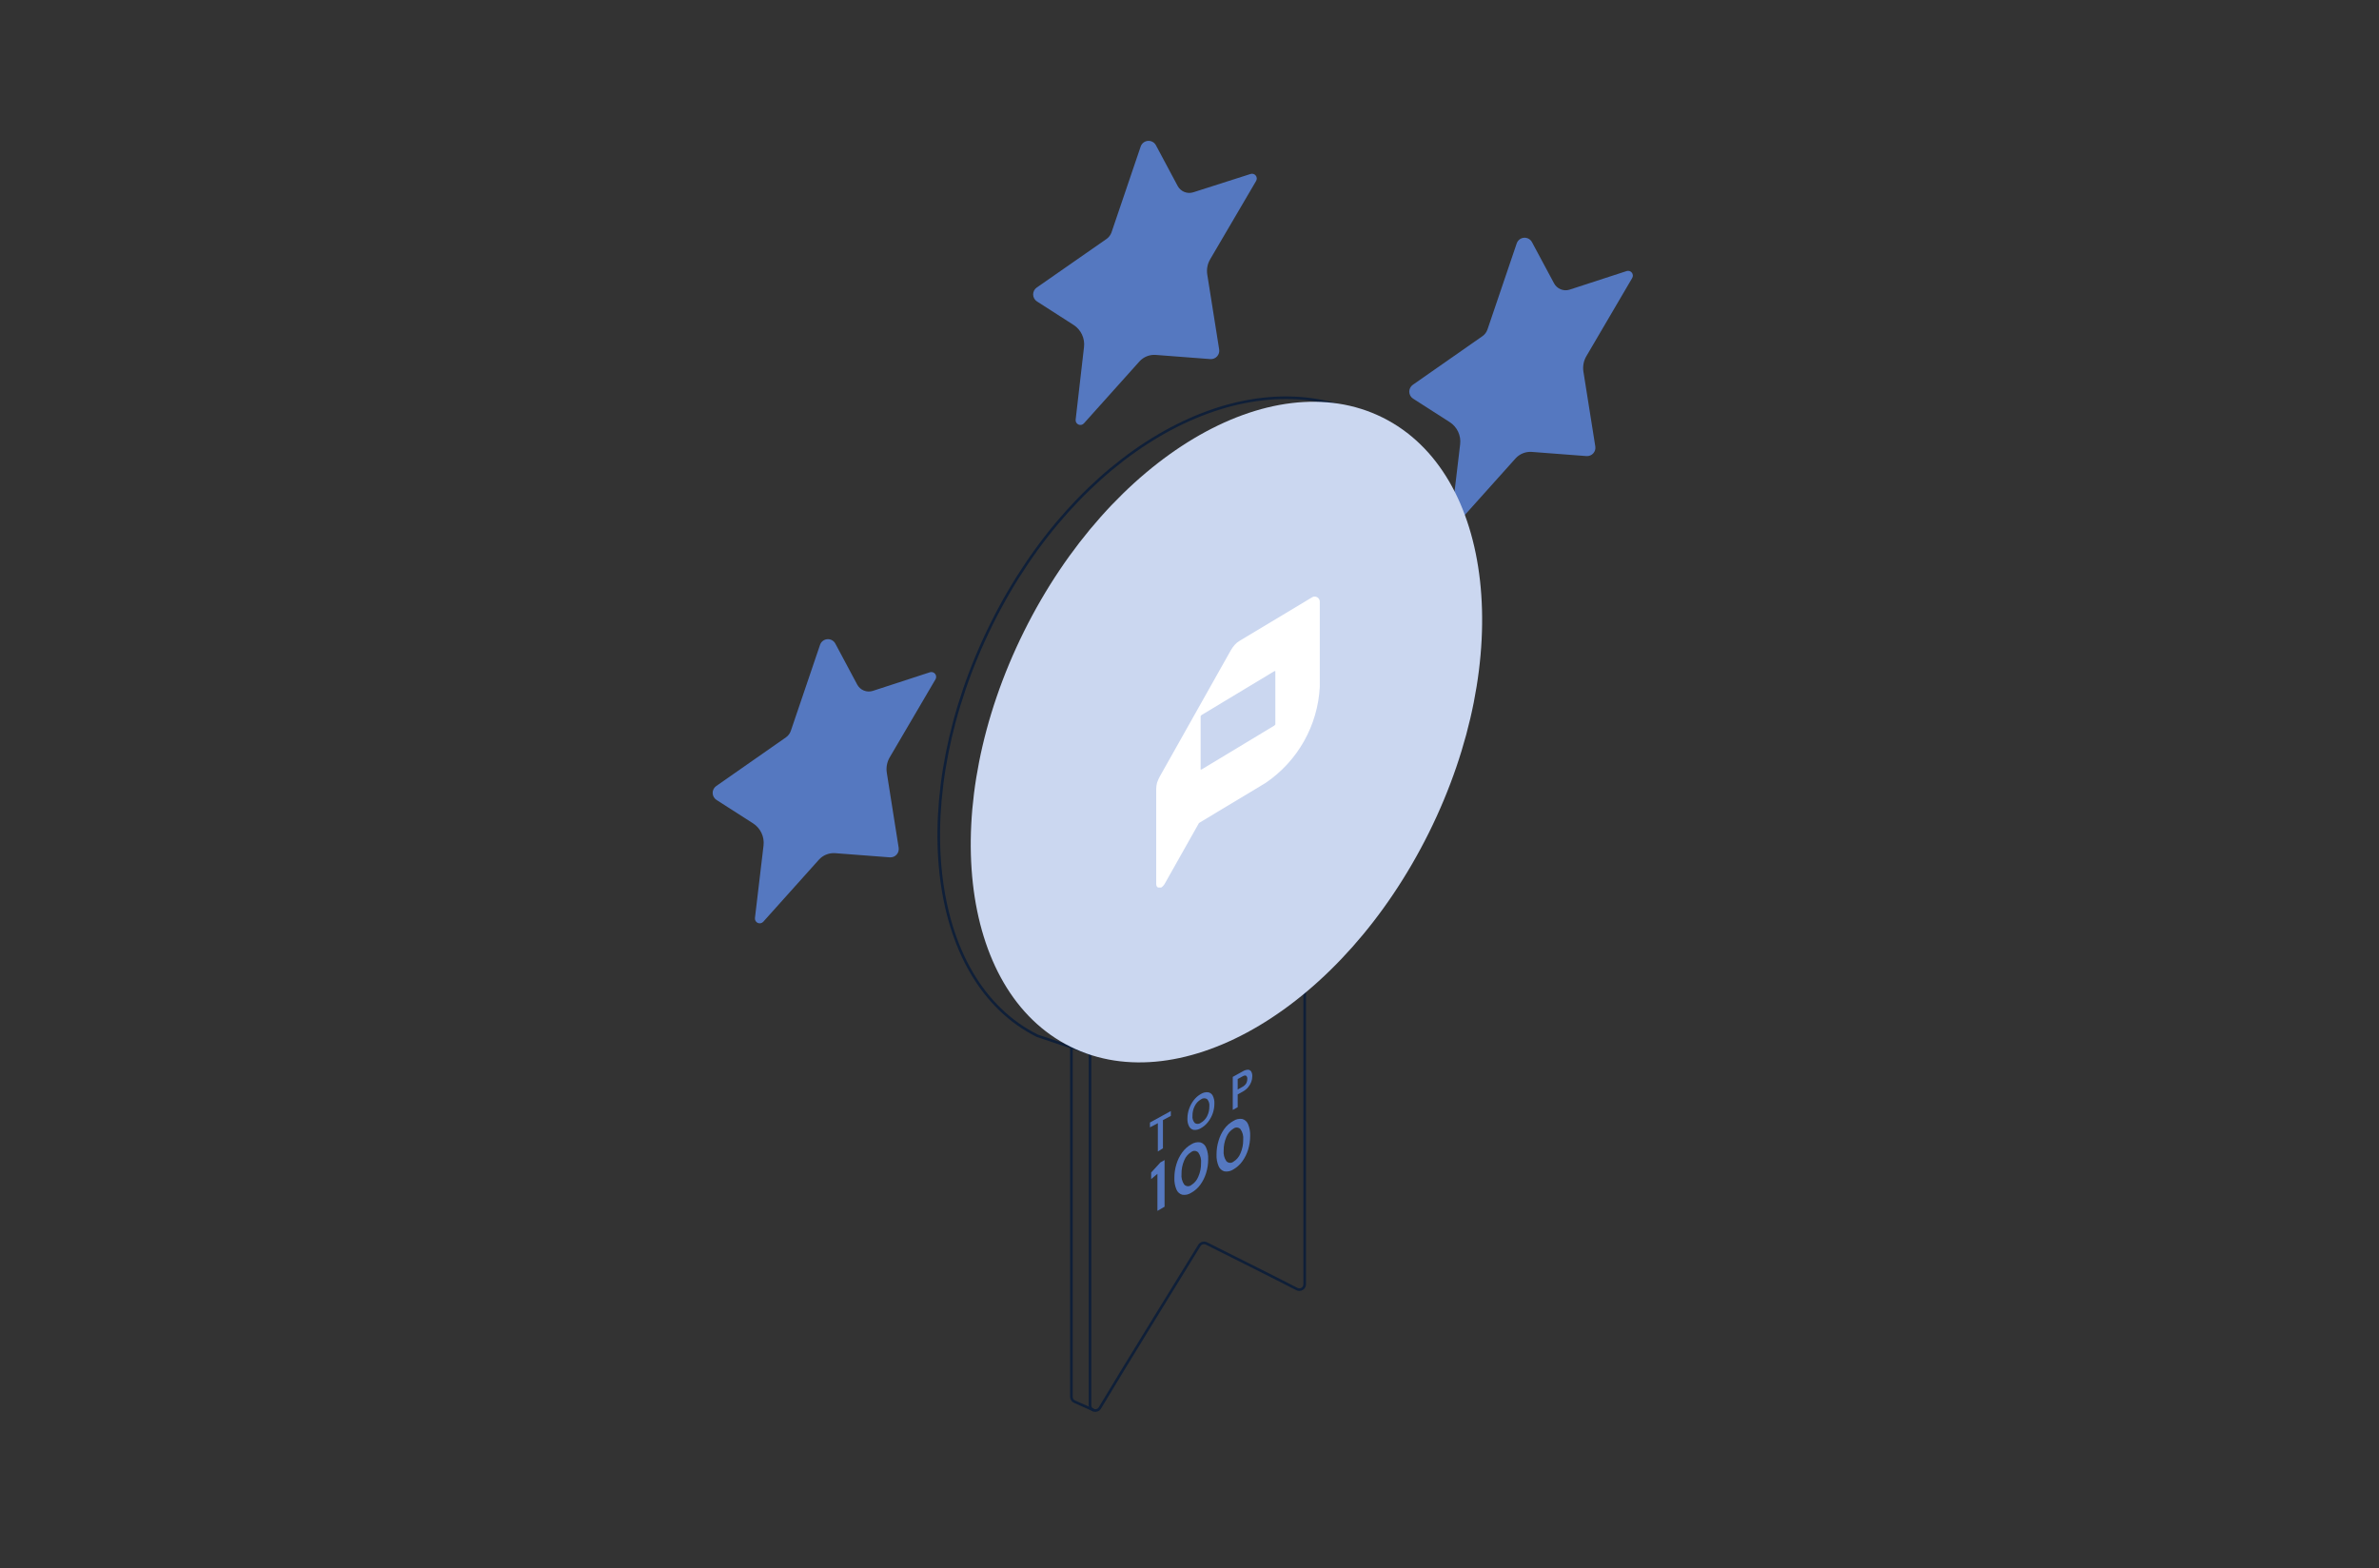 <svg width="455" height="300" viewBox="0 0 455 300" fill="none" xmlns="http://www.w3.org/2000/svg">
<rect x="0" y="0" width="455" height="300" fill="#333333" stroke="none"/>
<path d="M208.474 200.953V268.779C208.469 269.004 208.54 269.224 208.674 269.405C208.808 269.585 208.999 269.716 209.215 269.777C209.432 269.837 209.663 269.823 209.871 269.738C210.079 269.653 210.253 269.501 210.366 269.306C214.948 261.638 226.779 242.462 229.373 238.252C229.513 238.026 229.732 237.86 229.987 237.788C230.243 237.716 230.517 237.742 230.754 237.861C233.828 239.403 244.221 244.594 248.037 246.575C248.193 246.656 248.367 246.695 248.543 246.689C248.719 246.683 248.89 246.632 249.04 246.541C249.19 246.449 249.314 246.32 249.4 246.167C249.486 246.013 249.53 245.84 249.53 245.664V188.022" stroke="#0F1F38" stroke-width="0.5" stroke-miterlimit="10" stroke-linecap="round"/>
<path d="M204.913 199.356V267.181C204.91 267.391 204.972 267.597 205.091 267.77C205.21 267.943 205.379 268.075 205.576 268.148L209.08 269.705" stroke="#0F1F38" stroke-width="0.5" stroke-miterlimit="10" stroke-linecap="round"/>
<path d="M156.841 123.343L151.253 139.797C151.081 140.3 150.754 140.736 150.319 141.043L136.987 150.356C136.771 150.505 136.595 150.706 136.475 150.94C136.355 151.175 136.294 151.435 136.299 151.698C136.304 151.961 136.374 152.219 136.502 152.449C136.63 152.679 136.814 152.873 137.035 153.015L144.028 157.496C144.725 157.943 145.282 158.577 145.636 159.325C145.99 160.074 146.127 160.907 146.032 161.729L144.388 175.602C144.367 175.796 144.408 175.991 144.505 176.159C144.602 176.327 144.75 176.461 144.927 176.54C145.105 176.619 145.302 176.639 145.492 176.599C145.682 176.558 145.855 176.458 145.984 176.313L156.609 164.461C156.999 164.024 157.484 163.684 158.027 163.465C158.57 163.246 159.155 163.155 159.739 163.199L170.18 163.997C170.422 164.015 170.665 163.978 170.89 163.888C171.115 163.799 171.317 163.659 171.48 163.479C171.643 163.3 171.763 163.086 171.831 162.853C171.899 162.621 171.913 162.375 171.873 162.136L169.606 147.808C169.448 146.799 169.643 145.767 170.156 144.884L178.938 129.909C179.024 129.749 179.061 129.567 179.045 129.386C179.028 129.205 178.958 129.033 178.843 128.892C178.729 128.751 178.575 128.647 178.401 128.593C178.228 128.54 178.042 128.539 177.868 128.591L166.939 132.153C166.378 132.335 165.771 132.314 165.224 132.094C164.676 131.874 164.224 131.468 163.946 130.947L159.771 123.128C159.627 122.849 159.405 122.619 159.132 122.466C158.859 122.313 158.547 122.244 158.235 122.267C157.922 122.29 157.624 122.404 157.376 122.596C157.128 122.787 156.942 123.047 156.841 123.343Z" fill="#5578C0"/>
<path d="M218.173 27.994L212.585 44.448C212.409 44.949 212.083 45.384 211.651 45.694L198.279 55.007C198.063 55.157 197.888 55.358 197.769 55.593C197.649 55.828 197.59 56.088 197.595 56.351C197.601 56.614 197.671 56.872 197.8 57.102C197.929 57.331 198.113 57.525 198.335 57.666L205.32 62.147C206.017 62.593 206.575 63.227 206.929 63.976C207.284 64.724 207.42 65.557 207.324 66.38L205.728 80.245C205.699 80.441 205.735 80.641 205.83 80.815C205.925 80.989 206.074 81.127 206.254 81.208C206.435 81.29 206.637 81.31 206.83 81.266C207.023 81.222 207.197 81.116 207.324 80.964L217.949 69.112C218.337 68.69 218.815 68.362 219.347 68.15C219.879 67.939 220.452 67.85 221.023 67.889L231.472 68.688C231.714 68.707 231.957 68.671 232.182 68.582C232.407 68.493 232.61 68.355 232.774 68.176C232.937 67.998 233.059 67.784 233.128 67.552C233.197 67.319 233.212 67.074 233.173 66.835L230.898 52.514C230.738 51.505 230.936 50.471 231.456 49.591L240.238 34.616C240.334 34.456 240.379 34.27 240.367 34.084C240.355 33.898 240.285 33.72 240.169 33.575C240.052 33.429 239.893 33.323 239.714 33.271C239.535 33.218 239.345 33.222 239.168 33.282L228.231 36.78C227.67 36.961 227.063 36.939 226.517 36.719C225.97 36.498 225.517 36.093 225.238 35.574L221.063 27.755C220.912 27.489 220.689 27.272 220.42 27.129C220.15 26.987 219.845 26.924 219.541 26.949C219.237 26.974 218.947 27.086 218.704 27.272C218.462 27.457 218.277 27.708 218.173 27.994Z" fill="#5578C0"/>
<path d="M290.074 46.58L284.486 63.033C284.313 63.538 283.986 63.977 283.552 64.287L270.221 73.6C270.004 73.75 269.828 73.951 269.708 74.185C269.588 74.419 269.528 74.68 269.532 74.943C269.537 75.206 269.607 75.464 269.735 75.694C269.864 75.924 270.047 76.118 270.269 76.26L277.262 80.741C277.959 81.187 278.516 81.821 278.871 82.57C279.225 83.318 279.362 84.151 279.265 84.974L277.621 98.839C277.598 99.033 277.638 99.229 277.734 99.399C277.83 99.569 277.978 99.704 278.156 99.784C278.334 99.864 278.533 99.885 278.724 99.845C278.915 99.804 279.088 99.704 279.218 99.558L289.843 87.705C290.233 87.269 290.718 86.928 291.26 86.71C291.803 86.491 292.389 86.4 292.972 86.443L303.422 87.242C303.662 87.26 303.903 87.222 304.126 87.134C304.35 87.045 304.551 86.906 304.714 86.729C304.876 86.552 304.997 86.34 305.066 86.109C305.136 85.878 305.152 85.635 305.114 85.397L302.839 71.084C302.682 70.073 302.876 69.038 303.39 68.153L312.171 53.178C312.265 53.018 312.307 52.834 312.294 52.649C312.28 52.465 312.211 52.288 312.094 52.145C311.978 52.001 311.821 51.895 311.643 51.843C311.466 51.791 311.277 51.794 311.101 51.852L300.173 55.414C299.609 55.586 299.003 55.555 298.461 55.326C297.918 55.096 297.473 54.684 297.203 54.16L293.004 46.325C292.857 46.047 292.632 45.819 292.356 45.669C292.081 45.519 291.767 45.454 291.454 45.481C291.142 45.508 290.844 45.627 290.599 45.823C290.353 46.018 290.171 46.282 290.074 46.58Z" fill="#5578C0"/>
<path d="M221.445 220.266V214.851L219.937 215.649V214.723L223.928 212.526V213.461L222.419 214.26V219.651L221.445 220.266Z" fill="#5578C0"/>
<path d="M229.684 215.801C229.283 216.058 228.809 216.176 228.335 216.137C228.144 216.105 227.963 216.029 227.806 215.916C227.65 215.802 227.522 215.653 227.433 215.482C227.188 215.015 227.075 214.49 227.105 213.964C227.102 213.321 227.213 212.683 227.433 212.079C227.64 211.482 227.945 210.923 228.335 210.426C228.703 209.952 229.162 209.556 229.684 209.26C230.085 209.004 230.559 208.889 231.033 208.932C231.225 208.959 231.408 209.032 231.567 209.145C231.725 209.257 231.854 209.406 231.943 209.579C232.18 210.051 232.29 210.577 232.262 211.105C232.262 212.386 231.829 213.63 231.033 214.635C230.666 215.111 230.208 215.507 229.684 215.801ZM229.684 214.763C230.193 214.475 230.605 214.041 230.865 213.517C231.157 212.935 231.305 212.291 231.296 211.64C231.328 211.39 231.306 211.135 231.232 210.894C231.157 210.653 231.032 210.431 230.865 210.242C230.687 210.128 230.477 210.072 230.266 210.082C230.054 210.092 229.851 210.167 229.684 210.298C229.177 210.59 228.768 211.026 228.51 211.552C228.211 212.132 228.06 212.777 228.071 213.429C228.038 213.687 228.063 213.949 228.146 214.195C228.229 214.442 228.368 214.666 228.55 214.851C228.726 214.951 228.928 214.996 229.13 214.981C229.333 214.965 229.525 214.889 229.684 214.763Z" fill="#5578C0"/>
<path d="M235.774 212.311V205.993L237.682 204.939C237.987 204.74 238.341 204.629 238.704 204.619C238.827 204.625 238.947 204.66 239.052 204.723C239.158 204.786 239.247 204.874 239.311 204.979C239.453 205.252 239.522 205.557 239.51 205.865C239.508 206.23 239.443 206.592 239.319 206.935C239.182 207.311 238.979 207.66 238.72 207.966C238.429 208.309 238.077 208.596 237.682 208.812L236.716 209.347V211.792L235.774 212.311ZM236.716 208.405L237.626 207.902C237.917 207.751 238.163 207.525 238.337 207.247C238.481 206.985 238.555 206.691 238.552 206.392C238.568 206.28 238.557 206.166 238.519 206.059C238.482 205.952 238.419 205.855 238.337 205.777C238.185 205.681 237.954 205.721 237.626 205.905L236.716 206.408V208.405Z" fill="#5578C0"/>
<path d="M221.365 231.623V224.539L220.168 225.545V224.291L221.932 222.358L222.73 221.903V230.825L221.365 231.623Z" fill="#5578C0"/>
<path d="M227.84 228.157C227.332 228.499 226.712 228.633 226.108 228.532C225.858 228.461 225.628 228.333 225.436 228.159C225.243 227.984 225.094 227.768 224.998 227.526C224.709 226.829 224.575 226.076 224.607 225.322C224.603 224.428 224.735 223.539 224.998 222.686C225.239 221.881 225.614 221.122 226.108 220.441C226.565 219.804 227.156 219.275 227.84 218.892C228.351 218.555 228.969 218.421 229.573 218.517C229.823 218.59 230.053 218.719 230.245 218.895C230.437 219.071 230.587 219.288 230.682 219.531C230.971 220.229 231.104 220.981 231.073 221.735C231.078 222.629 230.947 223.518 230.682 224.371C230.44 225.176 230.065 225.934 229.573 226.615C229.114 227.249 228.523 227.775 227.84 228.157ZM227.84 226.687C228.449 226.315 228.919 225.754 229.181 225.09C229.545 224.271 229.725 223.382 229.708 222.486C229.786 221.768 229.598 221.047 229.181 220.457C229.01 220.277 228.778 220.167 228.529 220.15C228.281 220.132 228.036 220.207 227.84 220.362C227.227 220.731 226.753 221.293 226.491 221.959C226.133 222.779 225.956 223.668 225.972 224.563C225.899 225.279 226.083 225.999 226.491 226.592C226.663 226.774 226.897 226.885 227.147 226.903C227.397 226.921 227.644 226.844 227.84 226.687Z" fill="#5578C0"/>
<path d="M235.903 223.684C235.396 224.029 234.776 224.166 234.171 224.067C233.92 223.994 233.691 223.865 233.498 223.689C233.306 223.513 233.156 223.296 233.061 223.053C232.771 222.356 232.638 221.603 232.67 220.849C232.665 219.955 232.797 219.067 233.061 218.213C233.29 217.409 233.655 216.65 234.139 215.969C234.593 215.331 235.185 214.805 235.871 214.427C236.378 214.082 236.998 213.945 237.603 214.044C237.853 214.118 238.082 214.248 238.274 214.424C238.466 214.599 238.616 214.816 238.713 215.058C239.001 215.756 239.135 216.508 239.104 217.263C239.108 218.158 238.977 219.05 238.713 219.906C238.468 220.708 238.094 221.463 237.603 222.143C237.154 222.773 236.574 223.298 235.903 223.684ZM235.903 222.214C236.513 221.843 236.984 221.282 237.244 220.617C237.608 219.798 237.788 218.909 237.771 218.013C237.848 217.295 237.661 216.574 237.244 215.985C237.072 215.806 236.839 215.697 236.592 215.68C236.344 215.662 236.099 215.736 235.903 215.889C235.29 216.258 234.816 216.82 234.554 217.486C234.196 218.307 234.019 219.195 234.035 220.09C233.96 220.806 234.144 221.526 234.554 222.119C234.725 222.301 234.96 222.412 235.21 222.43C235.459 222.448 235.707 222.371 235.903 222.214Z" fill="#5578C0"/>
<path d="M258.215 78.273C235.775 69.799 205.998 86.412 189.641 119.374C173.284 152.336 177.212 187.599 198.423 198.142L208.497 201.504" stroke="#0F1F38" stroke-width="0.5" stroke-miterlimit="10" stroke-linecap="round"/>
<path d="M273.289 159.277C289.783 126.047 285.817 90.495 264.431 79.868C243.045 69.242 212.337 87.566 195.843 120.795C179.349 154.025 183.314 189.577 204.701 200.204C226.087 210.83 256.795 192.506 273.289 159.277Z" fill="#CBD7F0"/>
<path d="M251.014 114.214L237.068 122.592C236.731 122.79 236.427 123.038 236.166 123.327C235.878 123.653 235.624 124.006 235.407 124.382L221.836 148.502C221.626 148.886 221.447 149.287 221.301 149.7C221.198 150.092 221.141 150.494 221.134 150.898V169.109C221.132 169.289 221.182 169.467 221.278 169.62C221.333 169.679 221.402 169.723 221.478 169.75C221.555 169.776 221.637 169.784 221.717 169.772H222.084C222.371 169.589 222.607 169.336 222.77 169.037L229.316 157.424L242.041 149.772C245.071 147.72 247.585 144.993 249.386 141.806C251.186 138.619 252.224 135.058 252.419 131.402V115.212C252.438 115.041 252.412 114.867 252.343 114.709C252.275 114.551 252.166 114.413 252.028 114.31C251.885 114.2 251.714 114.133 251.535 114.116C251.355 114.099 251.175 114.133 251.014 114.214ZM243.717 128.391C243.782 128.367 243.853 128.367 243.917 128.391V138.582L243.717 138.798L229.819 147.184H229.628C229.604 147.123 229.604 147.054 229.628 146.993V136.969L229.819 136.769L243.717 128.391Z" fill="white"/>
</svg>

